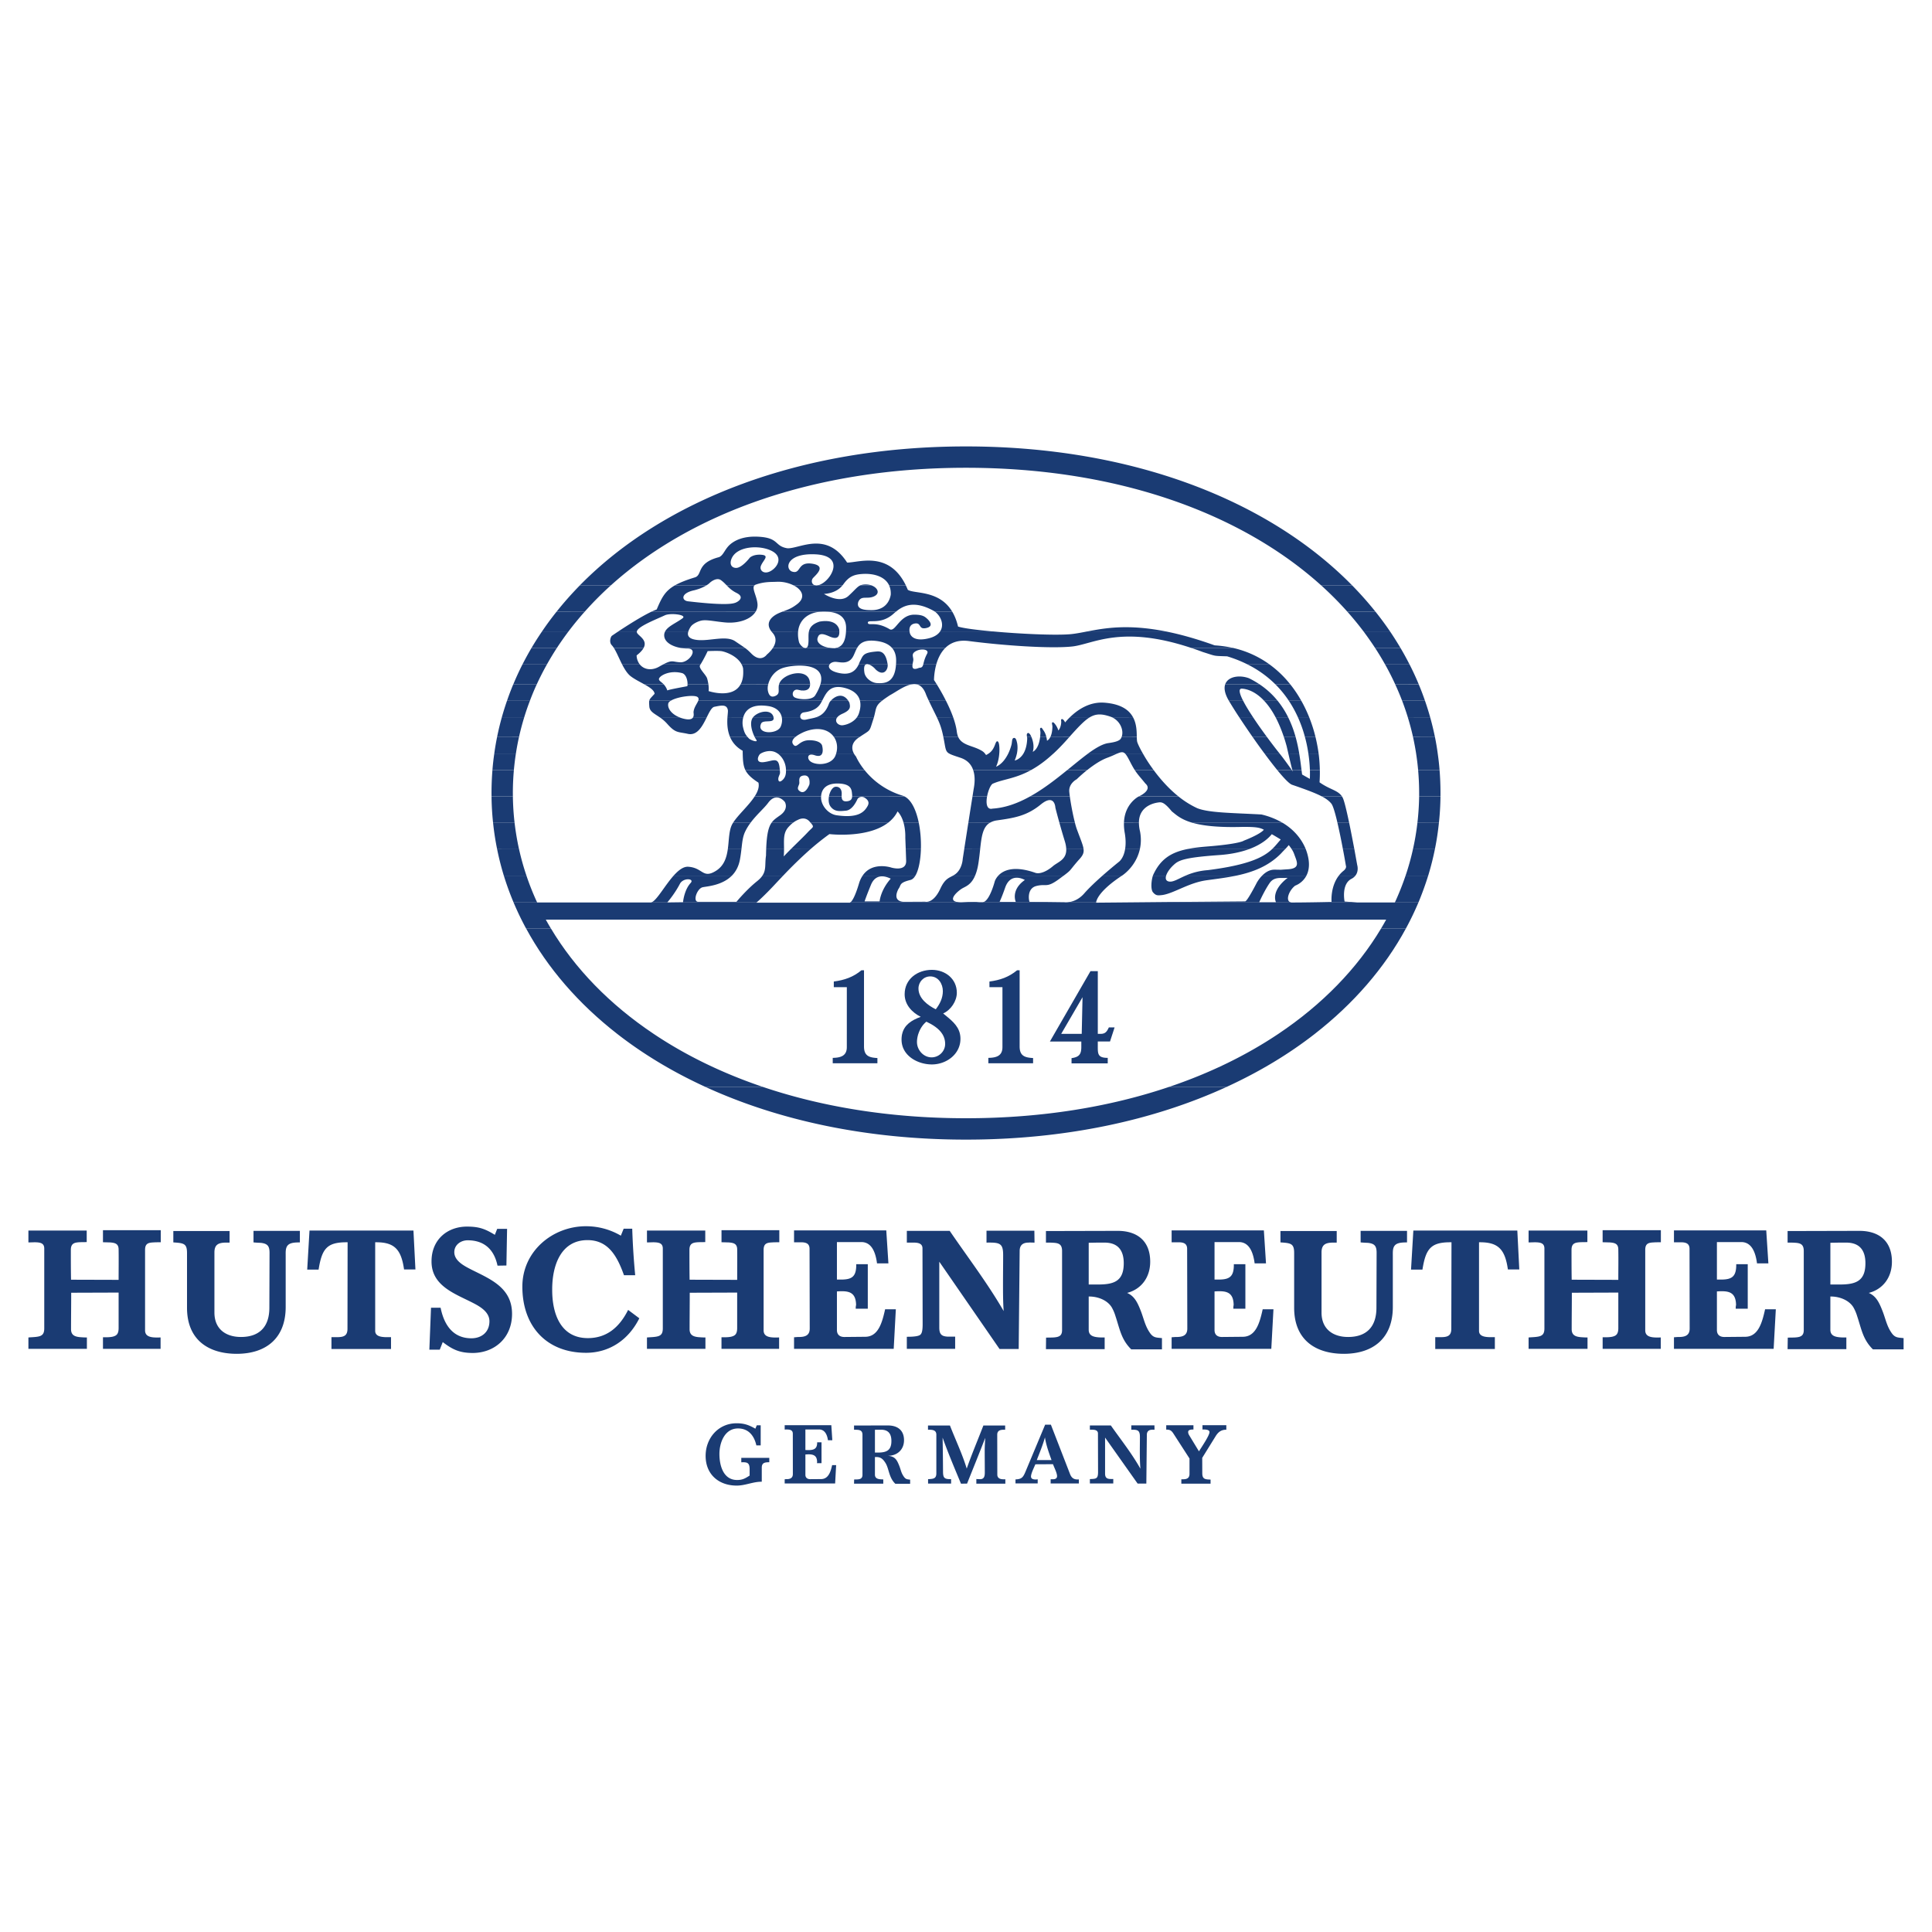 <svg xmlns="http://www.w3.org/2000/svg" width="2500" height="2500" viewBox="0 0 192.756 192.756">
  <g fill-rule="evenodd" clip-rule="evenodd">
    <path fill="#fff" d="M0 0h192.756v192.756H0V0z" />
    <path d="M75.503 142.205l-.139.336c-.653-.373-1.119-.541-1.878-.541-1.816 0-3.086 1.477-3.086 3.252 0 1.85 1.311 2.971 3.111 2.965.833 0 1.619-.385 2.449-.385h.042v-1.4c0-.514.324-.537.75-.547v-.434h-2.793v.443c.583-.027.832.031.832.691v.631c-.43.277-.704.443-1.24.443-1.394.006-1.774-1.459-1.774-2.594 0-1.125.516-2.549 1.859-2.549 1.049 0 1.614.732 1.826 1.691h.432v-2.004h-.391v.002zM78.288 147.586v.422h5.033l.101-1.832h-.4c-.133.592-.339 1.385-1.098 1.393l-1.092.008c-.277 0-.477-.145-.477-.434v-2.027c.12-.01.234-.018.351-.018.556.008.817.211.817.797a.32.32 0 0 0-.016.086h.456v-2.08h-.435c.009.59-.255.766-.823.775-.117 0-.231 0-.351-.01v-2.049h1.36c.601 0 .821.568.889 1.074h.437l-.099-1.5h-4.653v.432c.333 0 .811-.057.811.418l.004 4.025c0 .441-.332.52-.698.51l-.117.01zM85.208 142.223v.42c.409.016.841-.041.841.508v3.992c0 .523-.464.447-.832.467l-.009.416h2.917v-.426c-.35-.01-.833 0-.833-.475v-1.758h.117c.458 0 .676.189.923.574.376.58.333 1.469.995 2.094h1.477v-.41c-.319-.039-.444-.035-.639-.316-.263-.381-.273-.633-.448-1.074-.25-.627-.441-.934-1.142-.992.925.01 1.619-.602 1.619-1.551 0-1.008-.653-1.475-1.609-1.475l-3.377.006zm2.35 2.701h-.266v-2.275c.099 0 .198-.006.299-.006h.309c.743 0 1.035.424 1.035 1.125 0 .965-.511 1.156-1.369 1.156h-.008zM92.586 142.223v.42c.385 0 .833-.006.833.498v3.85c0 .494-.25.551-.685.578l-.14.008v.441h2.298v-.441c-.625 0-.806-.074-.806-.742a257.041 257.041 0 0 0-.042-3.402c.558 1.561 1.202 3.076 1.834 4.594l.607-.008c.605-1.518 1.224-3.031 1.81-4.561-.02.436-.051.869-.051 1.303 0 .707.01 1.424.01 2.141 0 .344-.045.676-.463.676a5.82 5.82 0 0 1-.381-.016v.465h2.893v-.439h-.176c-.316.004-.625-.092-.625-.461l-.008-3.984c0-.43.316-.498.676-.498h.115v-.42h-2.174c-.551 1.438-1.161 2.855-1.66 4.299-.447-1.473-1.116-2.861-1.674-4.299h-2.191v-.002zM101.316 147.6v.4h2.215v-.41c-.074.01-.15.02-.227.02-.205-.01-.441-.049-.441-.301.008-.326.307-.893.436-1.217l1.758-.01c.115.326.406.871.406 1.191 0 .252-.207.312-.414.312-.078.004-.15 0-.225 0v.422h2.814v-.407c-.463.043-.727-.123-.889-.557l-1.9-4.9h-.576l-1.982 4.74c-.229.535-.383.693-.975.717zm3.596-1.926h-1.473c.289-.74.598-1.49.816-2.264.12.781.393 1.524.657 2.264zM108.738 147.576v.432h2.334v-.447c-.439 0-.818.039-.818-.541v-3.594l3.248 4.592h.869l.051-4.867c0-.344.207-.508.541-.508.074-.006.148 0 .225 0l-.008-.438h-2.309v.438c.605-.006.859.029.859.709 0 .48-.008.963-.008 1.449 0 .574.008 1.15.057 1.721-.068-.096-.123-.203-.182-.305-.826-1.4-1.836-2.676-2.768-4h-2.092v.426c.281 0 .807-.053.807.379l.01 3.83c0 .699-.182.689-.816.717v.007zM116.355 142.197v.439c.4-.014.541.111.748.439l1.574 2.439v1.527c0 .451-.275.547-.672.547h-.143v.436h2.916v-.406c-.508-.02-.826-.02-.826-.629l-.006-1.539 1.357-2.191c.262-.41.559-.617 1.047-.617v-.451h-2.379v.432c.182-.006.701-.021.701.254 0 .355-.826 1.551-1.051 1.924l-.916-1.508c-.088-.143-.162-.252-.162-.428 0-.242.355-.242.527-.242v-.426h-2.715zM15.33 123.955c.18-.014.363-.014.71-.014v-1.203h-5.767v1.203c.31 0 .507.014.672.014.526.035.889.119.889.711.016 1.002 0 2.006 0 3.025l-4.747-.014c-.019-.988-.019-1.977-.019-2.979 0-.443.169-.611.412-.695.332-.098.808-.062 1.171-.082v-1.15H2.834v1.184c.316 0 .496-.014.658-.014.496.014.923.062.923.625v7.967c0 .492-.167.658-.397.756-.294.119-.855.119-1.184.15v1.135h5.835v-1.135c-.331 0-.511-.02-.693-.031-.511-.051-.889-.199-.889-.793 0-1.219.016-2.422.016-3.639l4.731-.016v3.541c0 .492-.148.689-.38.787-.313.15-.837.131-1.181.131v1.154h5.748v-1.135c-.707.016-1.548.047-1.548-.709v-8.031c0-.624.312-.723.857-.743zM29.063 124.039c.199-.064.477-.084.856-.084v-1.152h-4.626v1.152c.38.035.595.035.776.049.605.084.823.299.823.988l-.018 5.482c0 1.893-.986 2.916-2.831 2.916-1.532 0-2.65-.805-2.65-2.438v-5.992c0-.805.412-.986 1.201-.986h.313v-1.154h-5.614v1.135c1.055.066 1.366.119 1.366 1.059v5.461c0 3.209 2.141 4.607 5.004 4.596 2.884-.02 4.84-1.549 4.84-4.678v-5.104c-.001-.512-.047-1.07.56-1.25zM40.313 126.654h1.135l-.198-3.883H30.879l-.229 3.9h1.136c.329-2.088.837-2.73 2.783-2.73h.112l-.013 8.627c0 .705-.365.84-1.054.84h-.544v1.182h5.942v-1.182h-.542c-.412-.018-1.037-.066-1.037-.629v-8.838h.114c1.828 0 2.485.739 2.766 2.713zM47.186 134.986c2.188-.018 3.901-1.531 3.901-3.9 0-2.6-2.142-3.457-4.017-4.396-.675-.348-1.744-.857-1.744-1.762 0-.727.642-1.184 1.333-1.184 1.549 0 2.615.805 2.978 2.531l.888-.016.067-3.654h-.988l-.232.594c-.969-.594-1.578-.822-2.782-.822-1.958 0-3.536 1.301-3.536 3.455-.021 2.439 2.303 3.227 4.047 4.115.758.383 1.73.924 1.73 1.877 0 1.086-.792 1.697-1.796 1.697-1.745 0-2.701-1.201-3.077-3.047h-.956l-.165 4.182h1.038l.298-.756c.988.756 1.697 1.086 3.013 1.086zM58.468 134.969c2.274 0 4.214-1.232 5.317-3.443l-1.117-.836c-.904 1.812-2.206 2.814-4.02 2.814-2.696 0-3.572-2.402-3.555-4.871 0-2.418.89-4.906 3.522-4.906 2.042 0 2.946 1.547 3.64 3.504h1.119a72.763 72.763 0 0 1-.296-4.641h-.856l-.281.693a6.846 6.846 0 0 0-3.491-.941c-3.275 0-6.334 2.453-6.334 6.027 0 3.981 2.435 6.6 6.352 6.6zM77.044 123.955c.178-.014.359-.014.708-.014v-1.203h-5.767v1.203c.31 0 .508.014.675.014.526.035.889.119.889.711.014 1.002 0 2.006 0 3.025l-4.747-.014c-.017-.988-.017-1.977-.017-2.979 0-.443.165-.611.412-.695.329-.098.803-.062 1.167-.082v-1.15h-5.816v1.184c.313 0 .496-.014.661-.014.493.014.919.062.919.625v7.967c0 .492-.163.658-.393.756-.296.119-.857.119-1.188.15v1.135h5.834v-1.135c-.331 0-.512-.02-.691-.031-.511-.051-.889-.199-.889-.793 0-1.219.015-2.422.015-3.639l4.731-.016v3.541c0 .492-.148.689-.378.787-.313.15-.842.131-1.186.131v1.154h5.749v-1.135c-.709.016-1.546.047-1.546-.709v-8.031c.002-.624.314-.723.858-.743zM89.165 134.574l.213-3.949h-1.069c-.297 1.332-.677 2.732-1.974 2.746l-2.094.02c-.46 0-.741-.234-.741-.691v-3.854c1.054-.066 1.894-.033 1.912 1.365-.018.051-.037.15-.037.361h1.205v-4.441h-1.153c.017 1.217-.409 1.514-1.431 1.531H83.5v-3.74h2.438c1.004 0 1.413.975 1.562 2.125h1.137l-.213-3.289h-9.202v1.184h.675c.479 0 .872.098.872.656l.018 7.951c0 .709-.478.859-1.187.842l-.378.029v1.154h9.943zM102.621 123.975c.15-.02.297 0 .594 0l-.016-1.189h-4.775v1.189c1.314-.02 1.66.047 1.66 1.234 0 .953-.014 1.908-.014 2.865 0 .902 0 1.811.066 2.73-1.631-2.814-3.54-5.301-5.385-8.002h-4.276v1.172h.623c.397 0 .938.029.938.574l.016 7.57c0 .709-.099.959-.261 1.072-.266.18-1.007.18-1.317.18v1.203h4.822v-1.217h-.76c-.589-.033-.823-.232-.823-.908v-6.568l6.011 8.709h1.912l.096-9.775c0-.578.313-.839.889-.839zM126.838 134.574l.215-3.949h-1.074c-.293 1.332-.672 2.732-1.975 2.746l-2.092.02c-.461 0-.738-.234-.738-.691v-3.854c1.053-.066 1.893-.033 1.908 1.365-.016.051-.031.15-.031.361h1.201v-4.441H123.1c.018 1.217-.41 1.514-1.434 1.531h-.492v-3.74h2.436c1.004 0 1.416.975 1.566 2.125h1.133l-.213-3.289h-9.203v1.184h.678c.475 0 .869.098.869.656l.018 7.951c0 .709-.475.859-1.188.842l-.377.029v1.154h9.945zM139.525 124.039c.197-.064.475-.084.854-.084v-1.152h-4.629v1.152c.379.035.598.035.777.049.607.084.818.299.818.988l-.018 5.482c0 1.893-.98 2.916-2.826 2.916-1.531 0-2.652-.805-2.652-2.438v-5.992c0-.805.412-.986 1.199-.986h.316v-1.154h-5.613v1.135c1.051.066 1.367.119 1.367 1.059v5.461c0 3.209 2.137 4.607 5.002 4.596 2.881-.02 4.842-1.549 4.842-4.678v-5.104c.001-.512-.048-1.07.563-1.25zM150.443 126.654h1.137l-.197-3.883H141.01l-.232 3.9h1.139c.33-2.088.84-2.73 2.779-2.73h.119l-.018 8.627c0 .705-.365.84-1.055.84h-.547v1.182h5.947v-1.182h-.545c-.412-.018-1.035-.066-1.035-.629v-8.838h.113c1.831 0 2.487.739 2.768 2.713zM165 123.955c.182-.014.365-.014.705-.014v-1.203h-5.811v1.203c.314 0 .512.014.672.014.531.035.893.119.893.711.018 1.002 0 2.006 0 3.025l-4.652-.014c-.016-.988-.016-1.977-.016-2.979 0-.443.162-.611.41-.695.326-.098.807-.062 1.172-.082v-1.15h-5.865v1.184c.312 0 .492-.014.658-.014.494.014.92.062.92.625v7.967c0 .492-.16.658-.396.756-.293.119-.852.119-1.182.15v1.135h5.879v-1.135c-.33 0-.508-.02-.691-.031-.51-.051-.889-.199-.889-.793 0-1.219.016-2.422.016-3.639l4.637-.016v3.541c0 .492-.148.689-.373.787-.316.15-.844.131-1.191.131v1.154h5.799v-1.135c-.707.016-1.549.047-1.549-.709v-8.031c-.001-.624.311-.723.854-.743zM176.957 134.574l.217-3.949h-1.07c-.295 1.332-.678 2.732-1.975 2.746l-2.092.02c-.461 0-.74-.234-.74-.691v-3.854c1.053-.066 1.893-.033 1.91 1.365-.018.051-.035.15-.035.361h1.201v-4.441h-1.148c.014 1.217-.414 1.514-1.434 1.531h-.494v-3.74h2.436c1.002 0 1.416.975 1.564 2.125h1.135l-.213-3.289h-9.207v1.184h.678c.479 0 .875.098.875.656l.014 7.951c0 .709-.477.859-1.184.842l-.383.029v1.154h9.945zM186.861 134.625h3.061v-1.121c-.576-.064-.871-.018-1.236-.576-.443-.656-.57-1.367-.852-2.09-.348-.904-.66-1.531-1.385-1.844 1.367-.348 2.309-1.5 2.309-3.113 0-2.105-1.338-3.078-3.246-3.078l-7.162.018v1.154c.346 0 .543 0 .744.016.557.031.869.166.869.824v7.885c0 .445-.184.59-.428.672-.328.098-.803.068-1.168.084l-.018 1.15h5.863v-1.166c-.314 0-.494 0-.676-.02-.492-.049-.92-.18-.92-.756v-3.311h.062c.805 0 1.76.33 2.223 1.055.164.281.297.594.395.924.429 1.283.563 2.307 1.565 3.293zm-2.668-10.65c1.318 0 1.92.742 1.92 2.059 0 1.773-.949 2.121-2.545 2.121h-.951v-4.164c.146 0 .855-.016.986-.016h.59zM112.863 134.625h3.066v-1.121c-.58-.064-.875-.018-1.236-.576-.445-.656-.58-1.367-.857-2.09-.348-.904-.658-1.531-1.385-1.844 1.367-.348 2.305-1.5 2.305-3.113 0-2.105-1.332-3.078-3.244-3.078l-7.158.018v1.154c.346 0 .543 0 .742.016.559.031.867.166.867.824v7.885c0 .445-.176.59-.428.672-.328.098-.803.068-1.168.084l-.014 1.15h5.859v-1.166c-.311 0-.492 0-.672-.02-.492-.049-.92-.18-.92-.756v-3.311h.062c.807 0 1.76.33 2.221 1.055.164.281.299.594.395.924.429 1.283.565 2.307 1.565 3.293zm-2.666-10.65c1.314 0 1.92.742 1.92 2.059 0 1.773-.949 2.121-2.547 2.121h-.949v-4.164c.146 0 .852-.016.986-.016h.59zM116.668 108.43c-5.926 2.006-12.748 3.137-20.291 3.137-7.541 0-14.369-1.131-20.3-3.137h-5.72c7.286 3.348 16.126 5.27 26.02 5.27 9.898 0 18.734-1.922 26.023-5.268l-5.732-.002z" fill="#1a3b73" />
    <path d="M84.487 103.162v1.312c0 .893-.645 1.057-1.405 1.07v.537h4.457v-.521c-.828-.043-1.337-.215-1.337-1.154v-1.244h-1.715zm5.519 0a2.449 2.449 0 0 0-.058.562c0 1.594 1.594 2.475 3.024 2.475 1.445 0 2.852-1.018 2.852-2.555 0-.17-.017-.336-.049-.48l-1.761-.002c.176.279.284.609.284.992 0 .738-.617 1.338-1.352 1.338-.815 0-1.459-.736-1.459-1.527 0-.26.047-.537.131-.803h-1.612zm10.008 0v1.312c0 .893-.641 1.057-1.406 1.07v.537h4.463v-.521c-.832-.043-1.342-.215-1.342-1.154v-1.244h-1.715zm5.166 0l-.43.75h3.133v.469c.012.762-.174 1.082-.975 1.189v.523h3.611v-.549c-1.043 0-.992-.428-.992-1.299v-.334h1.219l.244-.75h-5.81v.001zm22.343 0c-3.162 2.117-6.795 3.896-10.855 5.27l5.732-.002c3.24-1.486 6.178-3.256 8.762-5.268h-3.639zm-57.165 5.268c-3.244-1.486-6.178-3.256-8.764-5.268h3.641c3.155 2.113 6.793 3.896 10.843 5.268h-5.72z" fill="#1a3b73" />
    <path d="M137.797 92.627c-2.396 4.005-5.869 7.591-10.273 10.535h3.639c3.879-3.023 6.969-6.582 9.109-10.535h-2.475zm-76.203 10.535c-3.883-3.023-6.969-6.584-9.109-10.535h2.476c2.395 4.009 5.873 7.595 10.276 10.537l-3.643-.002zm24.608 0v-6.359h-.254c-.817.68-1.702.988-2.76 1.123v.562h1.3v4.674h1.714zm5.417 0c.153-.479.434-.932.805-1.23.614.291 1.241.672 1.591 1.23h1.761c-.198-.912-.952-1.449-1.678-2.051.764-.334 1.365-1.23 1.365-2.062 0-1.391-1.15-2.287-2.49-2.287-1.431 0-2.717.91-2.717 2.434 0 1.033.725 1.809 1.606 2.254-.927.338-1.651.807-1.856 1.715l1.613-.003zm10.11 0v-6.359h-.254c-.818.68-1.703.988-2.758 1.123v.562h1.297v4.674h1.715zm9.261 0l.213-.658h-.57c-.189.404-.34.646-.824.646h-.281v-6.256h-.732l-3.615 6.268h5.809zm-3.066-.012h-2.049l2.129-3.658-.08 3.658zm-13.855-4.275c0 .697-.293 1.287-.707 1.822-.803-.4-1.726-1.086-1.726-2.074 0-.656.505-1.207 1.177-1.207.801 0 1.256.738 1.256 1.475v-.016z" fill="#1a3b73" />
    <path d="M65.072 89.994a.595.595 0 0 1-.103.048h-11.38c-.006-.016-.013-.03-.018-.046l-2.35-.002a28.91 28.91 0 0 0 1.263 2.634h2.476a23.993 23.993 0 0 1-.503-.874h83.84c-.162.293-.328.585-.502.874h2.475a28.81 28.81 0 0 0 1.266-2.634h-2.35c-.01.018-.014.032-.023.048h-3.729l-.615-.048h-2.211c-.664.016-2.549.05-3.703.05a.418.418 0 0 1-.217-.048l-1.393-.002a.067.067 0 0 0 .006.023h-1.666s0-.008.004-.021l-8.93-.002c-3.688.036-7.348.067-7.348.067s-.002-.022.004-.067h-2.662c-.314.054-.521.023-.521.023l-1.83-.023h-6.217a.305.305 0 0 1-.117.023c-.369 0-.467-.012-.551-.023h-.822c-.164.002-.355.013-.596.023a2.52 2.52 0 0 1-.547-.021l-10.62-.002c-.106.099-.163.067-.163.067h-9.26l.076-.067h-7.389a.094.094 0 0 1-.002.023l-1.572.02.037-.041-1.537-.002z" fill="#1a3b73" />
    <path d="M67.208 87.363c-.839.94-1.607 2.336-2.137 2.631h1.538c.146-.171.74-.887 1.223-1.812.339-.644 1.488-.542 1.073-.088-.605.66-.74 1.729-.758 1.9h7.389c.193-.167.757-.673 1.662-1.635.355-.38.661-.704.938-.996h-2.07c-.12.182-.292.364-.539.56-1.067.855-2.051 2.052-2.051 2.052h-3.804c-.599 0-.128-1.326.427-1.453.403-.093 1.93-.16 2.92-1.159h-5.811zm18.857 0a2.761 2.761 0 0 0-.36.773c-.382 1.28-.662 1.714-.821 1.86l10.62-.002c-1.048-.169.131-1.16.547-1.384.34-.187.857-.363 1.233-1.247h-2.201c-.423.233-.811.324-1.259 1.287-.711 1.549-1.517 1.314-1.517 1.314l-2.071.011s-1.29.082-.599-1.285c.299-.383.018-.608 1.198-.896.188-.045.354-.2.493-.432h-5.263v.001zm13.537 0c-.271.292-.354.569-.354.569s-.479 1.848-1.111 2.064l6.217-.002-1.633-.019c-.043 0-.342-1.326.684-1.582 1.023-.257.986.256 2.311-.728.16-.121.295-.22.41-.303h-6.524v.001zm10.396 0c-.646.569-1.34 1.222-1.807 1.755-.516.599-1.09.812-1.486.878l2.662-.002c.043-.238.332-1.137 2.508-2.588.025-.013.047-.032.07-.045l-1.947.002zm8.287 0c-.703.305-1.168.616-1.564.597-.383-.021-.477-.271-.373-.6l-1.322.003c-.135.386-.244 1.258-.023 1.625.32.396.506.362 1.006.304 1.17-.194 2.617-1.231 4.389-1.47.973-.133 1.969-.255 2.945-.459h-5.058zm12.055 0a2.14 2.14 0 0 1-1.121.999c-.6.461-.957 1.413-.529 1.634l-1.393-.002c-.074-.157-.43-1.18 1.176-2.413-.643.059-1.336-.155-1.807.527-.508.747-.953 1.73-1.025 1.888l-8.93-.002 7.514-.061c.213 0 1.152-1.84 1.152-1.84s.197-.38.545-.73h4.418zm9.894 0a27.31 27.31 0 0 1-1.047 2.633l2.35-.002c.357-.863.676-1.742.953-2.634l-2.256.003zm-89.012 2.631c-.36-.86-.681-1.742-.955-2.634l2.256.003c.301.891.649 1.771 1.048 2.633l-2.349-.002zm46.247 0c-.105-.011-.184-.025-.822 0h.822zm35.14 0c.154 0 .242-.002.242-.002s-.146-1.501.725-2.631l1.652.003a1.217 1.217 0 0 1-.385.313c-1.051.533-.693 2.269-.693 2.269l.67.049h-2.211v-.001zm-44.851-.061h-1.497s.131-.429.642-1.671c.477-1.141 1.454-.851 1.965-.597-1.025 1.154-1.11 2.268-1.11 2.268zm14.494-2.139c-1.447 1.011-.906 2.188-.906 2.188l-1.617-.007s.215-.43.555-1.412c.415-1.198 1.316-1.112 1.968-.769z" fill="#1a3b73" />
    <path d="M72.613 84.727c-.122.844-.376 1.654-1.184 2.157-1.327.823-1.282-.304-2.753-.408-.494-.037-.99.354-1.468.887h5.812c.374-.38.67-.896.802-1.594.07-.382.116-.727.15-1.042h-1.359zm5.61 0a9.8 9.8 0 0 1-.027.72c.187-.205.432-.455.697-.72h1.961a43.561 43.561 0 0 0-2.717 2.636h-2.07c.399-.602.229-1.156.359-2.009.002-.225.009-.432.017-.627h1.78zm12.144 0l.04 1.141c.042 1.159-1.497.685-1.497.685s-1.884-.624-2.845.808l5.263.003c.326-.548.515-1.534.551-2.636h-1.512v-.001zm16.014 0c.025 1.064-.846 1.272-1.338 1.697-.598.514-1.326.828-1.777.646-2.166-.752-3.199-.212-3.664.293h6.523c.348-.262.492-.38.625-.52.166-.183.307-.395.846-1.016.41-.434.559-.7.512-1.098l-1.727-.002zm5.869 0c-.158.954-.633 1.27-.633 1.27s-.762.61-1.619 1.366h1.947c.691-.475 1.5-1.386 1.777-2.636h-1.472zm14.658 0c-.844.79-2.301 1.567-6.416 2.088a6.625 6.625 0 0 0-2.207.548h5.057c1.639-.344 3.207-.928 4.475-2.22.148-.165.281-.298.396-.417h-1.305v.001zm3.371 0c.129.333.213.65.264.943.121.707.018 1.266-.203 1.69l-4.418.003c.299-.307.715-.595 1.215-.595 1.062 0 .082.042 1.365-.041 1.279-.085.889-.756.631-1.48a2.311 2.311 0 0 0-.256-.52h1.402zm10.692 0a25.19 25.19 0 0 1-.736 2.636h2.256c.266-.867.486-1.745.668-2.636h-2.188zm-90.704 2.636a27.935 27.935 0 0 1-.668-2.636h2.187c.199.892.444 1.769.738 2.636h-2.257zm44.816 0c.065-.037.133-.077.198-.125.727-.511.77-1.542.77-1.542l.149-.965 1.59-.004c-.041.391-.088.814-.154 1.27-.082.584-.207 1.028-.352 1.366h-2.201zm19.942 0c.008-.03.021-.052.029-.075.709-1.549 1.752-2.226 3.334-2.561h6.203c-.752.271-1.723.5-2.975.584-3.674.26-4.064.563-4.543 1.006-.361.336-.631.727-.727 1.042l-1.321.004zm18.551 0c.137-.186.305-.357.502-.511 0 0 .295-.237.201-.486-.049-.295-.154-.91-.295-1.639h1.141l.285 1.582s.184.59-.182 1.054h-1.652z" fill="#1a3b73" />
    <path d="M73.135 82.092a2.376 2.376 0 0 0-.067.113c-.357.634-.326 1.597-.455 2.521h1.36c.081-.698.126-1.248.376-1.763.15-.315.333-.603.531-.871h-1.745zm5.977 0a3.775 3.775 0 0 0-.464.441c-.516.587-.425 1.251-.425 2.193h-1.781c.054-1.497.23-2.197.533-2.634h2.137zm11.039 0c.208.75.171 1.466.171 1.466l.045 1.168h1.512c.027-.858-.04-1.789-.212-2.632l-1.516-.002zm15.548 0c.148.532.33 1.162.535 1.828.098.311.141.579.146.806h1.727c-.039-.388-.264-.898-.6-1.808a6.083 6.083 0 0 1-.258-.824l-1.55-.002zm6.44 0c-.012.315.014.665.084 1.047.109.662.096 1.182.027 1.587h1.473c.119-.53.141-1.121.021-1.763a3.755 3.755 0 0 1-.113-.869l-1.492-.002zm15.826 0c1.25.745 1.953 1.736 2.314 2.634h-1.402a4.298 4.298 0 0 0-.299-.41 6.069 6.069 0 0 1-.365.41h-1.305c.342-.324.588-.653.869-.966.004-.009-.887-.542-.893-.53-.162.197-.773.947-2.293 1.497h-6.203c.58-.126 1.242-.205 1.982-.266 3.393-.268 3.729-.59 3.729-.59s1.598-.604 1.996-1.087c-.424-.241-.908-.288-2.121-.284-2.453.07-3.979-.118-4.98-.405l8.971-.003zm13.451 0a25.57 25.57 0 0 1-.445 2.636l2.188-.002a27.03 27.03 0 0 0 .402-2.637l-2.145.003zm-91.817 2.635a27.034 27.034 0 0 1-.404-2.637l2.146.003c.104.89.252 1.767.444 2.639l-2.186-.005zm29.294 0c.606-.604 1.323-1.288 1.711-1.707.516-.554.676-.462.281-.925l7.708-.002c-2.069 1.578-5.84 1.125-5.84 1.125s-.842.587-1.899 1.511l-1.961-.002zm17.306 0l.412-2.637 2.137.003c-.699.435-.818 1.355-.959 2.636l-1.59-.002zm37.785 0a64.902 64.902 0 0 0-.545-2.632l1.168-.002c.186.89.369 1.853.518 2.634h-1.141z" fill="#1a3b73" />
    <path d="M75.294 79.458c-.587.91-1.663 1.849-2.159 2.634h1.745c.61-.823 1.351-1.439 1.76-1.994.855-1.155 1.665-.085 1.665-.085s.428.685-.468 1.326c-.353.255-.644.433-.862.754h2.136c.288-.22.479-.284.479-.284s.682-.427 1.195.17c.036.042.067.081.099.117l7.708-.002c.394-.3.727-.675.958-1.139.302.315.487.732.599 1.139h1.517c-.248-1.225-.711-2.264-1.422-2.632l-5.226-.002c-.015.282-.145.46-.568.489-.375.022-.476-.183-.479-.489h-1.267c-.065.37-.029.761.163 1.014.397.524.891.468 1.534.407.655-.063 1.061-.97 1.14-1.139.08-.17.409-.355.733-.149.327.208.489.464.286.825-.35.634-.988 1.238-3.142.914-.853-.158-1.53-1.027-1.499-1.822v-.049h-6.625v-.003zm23.188 0c-.127.685-.043 1.362.543 1.218 1.305-.081 2.562-.556 3.75-1.218h3.961c.094.683.291 1.781.514 2.636l-1.551-.002c-.254-.9-.404-1.508-.404-1.508s-.051-1.47-1.463-.315c-1.41 1.152-2.666 1.339-4.359 1.58a1.894 1.894 0 0 0-.725.246l-2.137-.002c.152-.985.308-1.968.416-2.634h1.455v-.001zm15.135 0c-.107.057-1.422.771-1.479 2.631l1.492.003c-.006-1.816 1.797-2.01 1.951-2.032.33-.05.598 0 1.332.894.42.326.879.801 2.08 1.141l8.971-.002a7.682 7.682 0 0 0-2.109-.832c-2.84-.158-5.262-.158-6.418-.633a9.116 9.116 0 0 1-1.863-1.168h-3.957v-.002zm27.971 0a26.695 26.695 0 0 1-.172 2.634h2.145c.094-.868.146-1.747.156-2.634h-2.129zm-92.393 2.634a27.01 27.01 0 0 1-.154-2.634h2.13c.011.887.069 1.766.17 2.634h-2.146zm84.244 0c-.217-.931-.438-1.704-.611-1.915-.215-.264-.51-.489-.945-.719h2.006c.027.041.049.079.072.125.152.29.398 1.332.646 2.512l-1.168-.003z" fill="#1a3b73" />
    <path d="M74.364 76.826c.211.427.595.803 1.305 1.258.106.434-.069.9-.375 1.375h6.625c.047-.771.552-1.341 1.795-1.285 1.265.059 1.255.662 1.296 1.065.01.079.012.153.01.222l5.226-.002a1.63 1.63 0 0 0-.223-.086 7.698 7.698 0 0 1-3.77-2.545l-7.835-.001c.009.352-.034.695-.322.975-.432.412-.493-.027-.417-.26.127-.387.17-.281.127-.713l-3.442-.003zm28.511 0c-1.582.873-2.768.905-3.789 1.348-.223.062-.492.677-.604 1.285h-1.455c.062-.396.105-.679.125-.786.074-.411.176-1.169-.061-1.847h5.784zm10.34 0c.311.485.584.753 1.059 1.344.773.67-.648 1.287-.648 1.287l-.008.002h3.957c-.99-.792-1.824-1.744-2.477-2.631l-1.883-.002zm15.723 0c.066.238.062.178.062.178l-.117-.176-1.453-.001c.643.785 1.172 1.342 1.459 1.462 1.42.487 2.355.836 2.994 1.17h2.006c-.426-.639-1.199-.666-2.238-1.409.027-.393.041-.806.031-1.222l-.992-.001c.016.556-.008.882-.008.882s-.35-.196-.77-.435c-.02-.139-.037-.29-.059-.446l-.915-.002zm12.548 0c.066.756.102 1.524.102 2.293v.34h2.129v-.34c0-.769-.029-1.535-.092-2.292l-2.139-.001zm-92.445 2.632l-.002-.34c0-.769.032-1.535.092-2.292l2.139-.001a26.415 26.415 0 0 0-.102 2.293l.002.34h-2.129zm34.931 0l.003-.191c.035-.411-.139-.801-.605-.771-.308.02-.578.47-.665.962h1.267zm18.803 0c1.336-.74 2.582-1.717 3.711-2.633h1.986c-.613.491-1.049.921-1.049.921s-.807.409-.742 1.237c.01.112.029.277.055.475h-3.961zm-22.951-.5c.567.355.934-.708.934-.708s.152-.949-.557-.879c-.551.056-.45.459-.45.736 0 .273-.37.576.073.851z" fill="#1a3b73" />
    <path d="M74.101 75.177c.016.701.047 1.205.263 1.648h3.44c-.004-.059-.015-.131-.023-.218-.123-1.136-.641-.689-1.563-.57-.925.117-.557-.665-.383-.809.013-.015.043-.031.074-.052h-1.808v.001zm3.484 0c.475.331.788.928.825 1.518.004.042.004.085.006.131h7.835c-.601-.75-.846-1.346-.846-1.346s-.109-.115-.21-.3l-1.771-.002a3.367 3.367 0 0 1-.087.25c-.47 1.026-2.229.957-2.612.403-.178-.252-.137-.718.567-.479.44.15.646.029.734-.174h-4.441v-.001zm20.683 0c.037.047.072.097.111.153.102-.05.184-.102.264-.153h1.055c-.072.919-.354 1.338-.307 1.315.562-.252.949-.795 1.205-1.315h.861c-.088.412-.225.701-.225.701s.506-.082.879-.701h2.99c-.822.763-1.555 1.279-2.227 1.648h-5.783c-.172-.512-.54-.978-1.258-1.219-.584-.195-.93-.303-1.141-.43h3.576v.001zm13.972 0c.146.145.295.406.512.831.178.346.324.608.463.819l1.883-.001c-.445-.6-.809-1.173-1.072-1.648h-1.786v-.001zm16.297 0c.225.975.342 1.437.4 1.65l.916-.001c-.059-.476-.127-1.039-.23-1.644l-1.086-.005zm12.748 0c.084.548.152 1.096.201 1.648h2.139a23.926 23.926 0 0 0-.184-1.648h-2.156zm-92.154 1.649a23.93 23.93 0 0 1 .185-1.648h2.156c-.086.548-.15 1.096-.202 1.648h-2.139zm57.357 0c.746-.604 1.439-1.18 2.072-1.646l2.924-.002c-.248.104-.572.264-1.023.43-.682.253-1.412.763-1.988 1.219h-1.985v-.001zm20.942 0a43.702 43.702 0 0 1-1.271-1.648h1.506c.02.025.035.047.057.072.383.479.924 1.238 1.162 1.578l-1.454-.002zm3.259 0a14.171 14.171 0 0 0-.154-1.648h1.023c.074.563.113 1.113.123 1.65l-.992-.002z" fill="#1a3b73" />
    <path d="M72.841 73.534c.217.514.603 1.004 1.255 1.369.004.096.004.189.004.274h1.807c.251-.152.876-.377 1.425-.139.088.039.173.085.252.142l4.441-.002c.133-.305-.004-.788-.004-.788s-.077-.498-1.192-.537c-1.117-.038-1.296.869-1.654.461-.245-.278-.093-.551.173-.781l-4.052.002c.049.097.104.187.16.271.214.329-.574.033-.734-.126a7.338 7.338 0 0 0-.131-.142l-1.75-.004zm12.915 0l-.095.065c-.823.568-.664 1.216-.466 1.581l-1.771-.002c.179-.597.089-1.188-.218-1.645l2.55.001zm9.848 0c.37.801 1.31.838 2.14 1.258.297.153.402.23.523.389l-3.575-.004c-.394-.231-.347-.539-.567-1.621-.002-.009-.004-.015-.004-.024l1.483.002zm7.302 0c.377.921.125 1.484.127 1.48.01-.015.586-.204.74-1.478l.623-.002c.053.211.062.367.062.367s.184-.063.336-.369l1.893.002c-.078.088-.162.183-.25.28-.471.526-.912.981-1.336 1.368l-2.99-.004c.189-.324.348-.799.373-1.483a.697.697 0 0 0-.018-.162l.44.001zm10.512 0c.006.207.012.38.045.493.055.183.244.601.562 1.15h-1.785c-.201-.189-.395-.15-.756 0h-2.924c.77-.56 1.451-.961 2.029-1.04.594-.083 1.098-.198 1.246-.466a.765.765 0 0 0 .066-.135l1.517-.002zm14.676 0c.098.291.189.597.277.921.062.267.119.51.166.724l1.086-.002a15.383 15.383 0 0 0-.359-1.645l-1.17.002zm12.885 0c.117.545.221 1.092.307 1.643h2.156a24.43 24.43 0 0 0-.277-1.645l-2.186.002zm-91.664 1.643c.074-.551.169-1.098.279-1.641l2.187-.002a24.204 24.204 0 0 0-.309 1.646l-2.157-.003zm49.328 0c.281-.193.449-.428.605-.812.09-.232.146-.421.26-.406.203.032.209.683.205.939a3.02 3.02 0 0 1-.016.279h-1.054zm1.953 0a4.81 4.81 0 0 0 .324-.891c.066-.268.023-.619.223-.66.217-.042.275.254.336.513.07.37.039.739-.021 1.042l-.862-.004zm25.562 0a59.565 59.565 0 0 1-1.182-1.645l1.43.002c.453.613.891 1.187 1.258 1.643h-1.506zm4.377 0a13.427 13.427 0 0 0-.34-1.645l1.053.002c.135.552.236 1.104.311 1.643h-1.024z" fill="#1a3b73" />
    <path d="M65.817 71.558c.239.172.5.374.752.66.844.948 1.054.776 2.056.999.956.217 1.472-.807 1.891-1.655l-1.362-.003c-.094.174-.33.289-.893.159a3.002 3.002 0 0 1-.493-.155l-1.951-.005zm6.762 0c-.038.533-.038 1.278.263 1.976h1.752c-.245-.272-.354-.49-.475-1.042a2.076 2.076 0 0 1 .04-.931l-1.58-.003zm4.596 0c.151.682-1.026.189-1.235.63-.516 1.092 1.607 1.102 1.949.304a1.59 1.59 0 0 0 .111-.934h1.848c.041.178.232.319.628.225.315-.077.647-.117.965-.225h2.099c-.342.432.104.859.551.799.445-.058 1.055-.307 1.407-.794l1.693-.004a3.357 3.357 0 0 1-.077.245c-.414 1.29-.221.959-1.357 1.729l-2.55.002c-.496-.73-1.56-1.089-2.99-.508-.229.105-.605.285-.866.506l-4.052.002c-.314-.615-.537-1.506-.168-1.965 0-.004.004-.006.006-.008l2.038-.004zm17.921 0c.175.495.311.992.367 1.457.029.201.076.373.142.519h-1.483c-.18-.882-.362-1.366-.653-1.972l1.627-.004zm13.642 0c-.555.331-1.152.969-2.051 1.974l-1.893.002c.105-.214.197-.544.205-1.046.004-.167-.135-.443.059-.423.078.009.143.114.191.161.26.324.344.655.344.655s.254-.251.285-.812c.01-.104-.031-.241 0-.286.08-.099.201.009.264.083.055.084.08.113.123.21.141-.165.299-.341.482-.518h1.991zm4.301 0c.373.677.369 1.448.379 1.974l-1.516.002c.246-.642-.115-1.584-.963-1.972l2.1-.004zm14.225 0c.289.552.57 1.205.83 1.979l1.17-.002a11.129 11.129 0 0 0-.748-1.976h-1.252v-.001zm13.193 0c.197.651.375 1.311.521 1.974l2.186.002a27.655 27.655 0 0 0-.477-1.973l-2.23-.003zm-90.863 1.976c.133-.666.293-1.325.475-1.976h2.234a26.19 26.19 0 0 0-.522 1.974l-2.187.002zm52.873 0c-.023-.152-.061-.318.066-.391.127-.075.281.168.342.321.018.026.025.05.031.07h-.439zm1.306 0c.014-.119.021-.247.031-.387.012-.29-.111-.447.027-.529.107-.065.189.139.266.239.158.211.252.471.299.675l-.623.002zm21.204 0a87.625 87.625 0 0 1-1.34-1.976h1.381c.426.651.914 1.333 1.389 1.976h-1.43zm5.218 0c-.168-.635-.4-1.304-.703-1.976h1.125c.258.651.471 1.312.631 1.979l-1.053-.003z" fill="#1a3b73" />
    <path d="M64.778 69.914c-.027.12-.016.283.004.568.039.513.481.696 1.035 1.081l1.95-.004c-.792-.324-1.198-.912-1.091-1.378.026-.099.111-.188.245-.267h-2.143zm4.886 0c-.11.287-.443.672-.47 1.149.006.099.052.325-.041.496h1.362c.264-.53.491-.992.763-1.044.624-.12 1.236-.293 1.342.338.019.107-.015.363-.041.706h1.581c.183-.668.784-1.391 2.551-1.103.792.141 1.188.592 1.29 1.103h1.848a.407.407 0 0 1 .279-.469c.212-.058 1.231-.079 1.733-.884a7.81 7.81 0 0 0 .163-.292h-12.36zm14.969 0c.036.055.073.116.109.182.097.428.168.731-.687 1.111-.252.111-.417.231-.516.356l-2.099-.004c.491-.165.947-.491 1.264-1.353a.91.91 0 0 1 .184-.292h1.745zm3.367 0c-.685.543-.569.792-.81 1.645h-1.693c.104-.144.185-.313.232-.505.081-.262.177-.702.069-1.14H88zm6.378 0c.262.515.515 1.077.718 1.645h-1.627c-.201-.425-.457-.914-.799-1.645h1.708zm31.743 0c.373.399.77.936 1.143 1.647l1.252-.003a8.665 8.665 0 0 0-1.051-1.645h-1.344v.001zm13.77 0c.207.543.395 1.091.566 1.645h2.23a26.753 26.753 0 0 0-.516-1.645h-2.28zm-89.822 1.644a28.25 28.25 0 0 1 .516-1.645h2.285a24.383 24.383 0 0 0-.567 1.645h-2.234zm25.068 0c.49-.595 1.774-.851 2.021-.065a.649.649 0 0 1 .018.07l-2.039-.005zm31.611 0c.801-.784 1.984-1.558 3.43-1.452 1.672.124 2.475.738 2.861 1.452h-2.1c-.061-.023-.123-.049-.193-.073-.844-.282-1.402-.283-2.008.073h-1.99zm16.889 0a39.05 39.05 0 0 1-1.033-1.645h1.424c.238.47.59 1.039.99 1.645h-1.381zm5.855 0a11.7 11.7 0 0 0-.906-1.645h1.242c.303.53.561 1.082.789 1.645h-1.125z" fill="#1a3b73" />
    <path d="M64.267 68.268c.552.303 1.016.604 1.042.952-.351.387-.49.497-.531.694h2.143c.639-.402 2.314-.622 2.666-.377.131.102.133.228.077.377h12.359c.411-.777.773-1.699 2.343-1.257.937.268 1.312.761 1.434 1.257H88c.191-.153.446-.329.781-.548.633-.34 1.485-.997 2.242-1.098h-9.168c-.093.318-.262.686-.526 1.113-.342.548-1.781.401-2.09.171-.308-.233-.114-.846.385-.731.502.112.396.063.396.063s.806.13.804-.612l-3.097-.004c-.011.042-.018.085-.028.129-.058.496.136.829-.346 1.038-.475.208-.668-.121-.747-.555a1.55 1.55 0 0 1 .041-.61l-2.754-.002c-.801 1.499-3.196.681-3.196.681s.044-.228-.021-.681h-2.078a1.644 1.644 0 0 1-.02.191c.04 0-1.996.357-1.996.434a1.65 1.65 0 0 0-.373-.625h-1.942zm29.19 0c.229.375.582.963.921 1.647l-1.708-.001c-.081-.167-.165-.35-.252-.548-.242-.712-.592-1.025-1-1.094l2.039-.004zm32.197 0a8.107 8.107 0 0 1 1.811 1.646h-1.344c-.965-1.027-1.848-1.187-2.203-1.208-.381-.026-.271.466.109 1.208h-1.424l-.01-.018c-.412-.707-.488-1.246-.352-1.628h3.413zm13.543 0c.248.54.482 1.091.693 1.646h2.281a25.27 25.27 0 0 0-.627-1.644l-2.347-.002zm-88.612 1.646c.191-.557.401-1.106.626-1.646h2.345c-.25.543-.479 1.091-.687 1.647l-2.284-.001zm32.304 0c.365-.417 1.164-.876 1.744.001l-1.744-.001zm45.697 0a10.64 10.64 0 0 0-1.35-1.646h1.486c.418.518.783 1.071 1.107 1.646h-1.243z" fill="#1a3b73" />
    <path d="M62.072 66.293c.25.486.532.937.872 1.19.375.284.876.533 1.323.784h1.942c-.243-.255-.482-.345-.464-.53.029-.288 1.024-.916 2.31-.58.38.116.549.666.542 1.11h2.078a4.604 4.604 0 0 0-.117-.554c-.099-.392-.903-1.046-.711-1.351l.047-.069h-3.732a8.27 8.27 0 0 0-.387.213c-.763.442-1.526.297-1.94-.213h-1.763zm20.692 0c-.167.243-.03.606.784.816 1.209.311 1.787-.107 2.123-.818l.707.002c-.142.08-.215.325-.129.851.125.567.745.972 1.225 1.006.84.059 1.798-.039 1.922-1.858l1.649.002c-.042.319.009.606.656.335.278-.01.346-.114.412-.335h1.299c-.23.826-.226 1.553-.226 1.553s.105.155.271.425l-2.039-.004a1.24 1.24 0 0 0-.394 0h-9.168c.666-2.33-2.911-1.957-3.86-1.585-.773.303-1.205 1-1.349 1.587l-2.754-.002c.204-.372.303-.887.243-1.594a1.416 1.416 0 0 0-.14-.382l8.768.001zm5.796 0c.067.501-.396 1.264-1.209.488-.106-.14-.398-.398-.664-.49l1.873.002zm49.633 0a27.31 27.31 0 0 1 1.004 1.974h2.348a27.105 27.105 0 0 0-.914-1.976l-2.438.002zm-86.978 1.975c.277-.669.581-1.327.909-1.974h2.44c-.363.647-.7 1.305-1.009 1.979l-2.34-.005zm29.61 0a1.642 1.642 0 0 0-.045-.331c-.288-1.333-2.741-.745-3.052.331h3.097zm41.417 0c.281-.792 1.443-.946 2.371-.599.373.183.721.385 1.041.599h-3.412zm4.994 0a10.686 10.686 0 0 0-2.764-1.974h2.193a10.418 10.418 0 0 1 2.057 1.974h-1.486z" fill="#1a3b73" />
    <path d="M61.246 64.645c.267.421.526 1.063.826 1.649h1.763a1.523 1.523 0 0 1-.32-.904c.365-.283.583-.528.698-.747l-2.967.002zm13.081 0c.227.167.391.312.604.53.977 1.02 1.581.129 1.581.129s.341-.267.596-.657l3.158-.002a.22.22 0 0 0 .169 0h2.384c.148.019.31.027.483.027.034-.009.074-.015.124-.027h2.088c-.187.32-.284.685-.468.964-.462.693-1.233.447-1.652.425-.277-.015-.518.094-.631.257l-8.768.002c-.463-.892-1.706-1.295-2.045-1.331-.383-.045-1.347 0-1.347 0s-.324.704-.711 1.331H66.16c.953-.505.912-.251 1.715-.216.898.039 1.838-1.371.727-1.371-.231 0-.465-.021-.692-.062h6.417v.001zm19.99 0c-.47.459-.743 1.077-.906 1.647l-1.299.002c.062-.23.123-.586.396-1.091.208-.427-.624-.534-1.154-.226-.461.267-.23.535-.23.844 0 .107-.055.295-.079.473h-1.649v-.029c.024-.403.063-1.089-.397-1.62h5.318zm42.878 0c.352.543.686 1.093.998 1.649h2.438a28.691 28.691 0 0 0-.904-1.649h-2.532zm-85.07 1.648c.284-.556.586-1.108.904-1.649h2.53c-.348.541-.681 1.09-.994 1.647l-2.44.002zm33.545 0c.034-.083.07-.169.103-.255.359-.675.29-.932 1.775-1.046.271 0 .808 0 1.002 1.233a.3.3 0 0 1 .009.066l-1.874.002c-.114-.041-.226-.051-.309 0h-.706zm38.803 0a12.605 12.605 0 0 0-2.043-.811c-.746-.026-1.006-.026-1.256-.076-.246-.048-.482-.14-1.156-.35a39.44 39.44 0 0 0-1.164-.414l4.168.002a9.957 9.957 0 0 1 3.645 1.649h-2.194z" fill="#1a3b73" />
    <path d="M61.689 63c-.368.243-.61.412-.643.435-.107.078-.316.63 0 .947.068.072.131.16.199.261l2.967.002c.438-.821-.565-1.217-.668-1.541a.204.204 0 0 1-.006-.104h-1.849zm6.987 0c-.129.399.011.76.911.852 1.241.127 2.861-.487 3.763.127.458.313.751.502.977.668l-6.415-.002c-.864-.148-1.611-.574-1.644-1.215a.783.783 0 0 1 .095-.432l2.313.002zm10.951 0c-.029.326-.003.682.091 1.058.053.198.313.518.548.589l-3.158-.002c.275-.42.441-.99-.041-1.521a1.387 1.387 0 0 1-.101-.122L79.627 63zm4.113 0c.019.534-.196.858-1.02.482-.332-.137-.948-.439-1.113.076-.232.466.255.961 1.213 1.084l-2.384.002c.099-.037.176-.153.205-.385.06-.425-.018-.866.067-1.263L83.74 63zm7.006 0c.011.068.02.113.02.113s.124 1.015 1.913.567c.559-.14.916-.385 1.115-.681h5.293c2.686.245 6.121.405 7.676.277.529-.046 1.092-.158 1.725-.28l7.834.004c1.406.279 3.012.721 4.865 1.387.643.041 1.252.128 1.834.26l-4.168-.002c-7.035-2.341-9.805-.364-11.885-.144-2.168.232-6.875-.097-10.299-.542-1.091-.143-1.839.178-2.352.683l-5.32.002c-.281-.323-.751-.589-1.525-.69-1.22-.162-1.682.213-1.957.69h-2.088c.316-.074.907-.265.98-1.645h6.339V63zm45.297 0c.4.541.787 1.089 1.152 1.647l2.531-.002a31.362 31.362 0 0 0-1.041-1.647l-2.642.002zm-83.014 1.645c.329-.556.679-1.104 1.048-1.645h2.64a32.425 32.425 0 0 0-1.158 1.647l-2.53-.002z" fill="#1a3b73" />
    <path d="M65.004 61.025c-1.049.5-2.491 1.428-3.315 1.972l1.85.003c.098-.497 1.838-1.167 2.803-1.614.556-.255 2.242-.056 1.756.301-.653.482-1.464.788-1.735 1.31l2.313.003a1.88 1.88 0 0 1 .225-.454c.203-.326.846-.624 1.246-.655.514-.045 1.235.119 2.178.208 1.363.129 2.605-.31 3.065-1.074H65.004zm16.937 0c-1.343.073-2.199.84-2.313 1.974h-2.661c-.61-.78-.14-1.477.871-1.884.081-.034.16-.062.231-.092l3.872.002zm7.449 0c-.073.061-.143.12-.208.178-1.325 1.211-2.612.518-2.597.934.061.355.77-.202 2.192.649.57.285.958-1.417 2.397-1.461.403 0 .849.028 1.159.265.459.352.869.912.056 1.074-.812.165-.405-.607-1.176-.445-.496.116-.499.569-.468.78h-6.338c.008-.135.012-.281.008-.44-.034-.782-.466-1.463-1.95-1.536l6.925.002zm45.032 0c.57.642 1.111 1.302 1.621 1.974h2.643a31.315 31.315 0 0 0-1.457-1.974h-2.807zM54.077 63c.454-.672.941-1.332 1.454-1.976l2.807.002A31.927 31.927 0 0 0 56.717 63h-2.64zm26.631 0c.088-.396.338-.742 1.051-.979 1.081-.193 1.772.115 1.965.769.007.073.016.144.016.211h-3.032V63zm13.085 0c.427-.634.114-1.489-.511-1.976l1.722.002c.239.399.439.885.579 1.483.463.162 1.837.342 3.503.493L93.793 63zm22.529 0c-3.768-.752-6.084-.34-7.836-.002l7.836.002z" fill="#1a3b73" />
    <path d="M67.357 58.39c-1.011.57-1.339 1.241-1.838 2.415a5.574 5.574 0 0 0-.514.223l10.387-.002a1.25 1.25 0 0 0 .18-.808c-.081-.792-.603-1.56-.283-1.828H72.49c.253.262.507.524.998.768.896.44.11.944-.253 1.018-.908.254-3.931-.11-4.587-.183-.653-.071-.772-.819.646-1.109.582-.152.966-.343 1.207-.494h-3.144zm14.267 0a.637.637 0 0 1-.322.002l-2.145-.002c.86.435 1.263 1.195.392 1.871-.583.45-.919.552-1.479.763l3.872.002c.041-.004.082-.004.127-.006.142-.002.273 0 .398.004l6.924.002c.733-.604 1.841-1.186 3.86-.024.01.007.019.016.031.022l1.722.002c-1.296-2.18-3.779-1.757-4.43-2.18a8.865 8.865 0 0 0-.207-.456H88.7c.127.266.189.578.171.943-.081.489-.428 1.463-1.763 1.538-.878.021-1.699-.075-1.478-.815.275-.648.794-.295 1.424-.499.823-.266.565-.93-.146-1.164l-1.042-.002c-.337.13-.533.441-1.218 1.067-.894.812-2.44-.206-2.44-.206s1.19-.002 1.858-.862h-2.442zm50.175 0a34.467 34.467 0 0 1 2.623 2.634l2.807.002a35.11 35.11 0 0 0-2.336-2.633l-3.094-.003zm-76.268 2.635a34.23 34.23 0 0 1 2.332-2.633l3.096-.002a32.916 32.916 0 0 0-2.621 2.638l-2.807-.003z" fill="#1a3b73" />
    <path d="M57.862 58.39c8.305-8.454 21.925-13.85 38.515-13.85 16.593 0 30.212 5.396 38.515 13.853l-3.094-.002c-7.908-7.124-20.209-11.721-35.421-11.721-15.215 0-27.512 4.597-35.419 11.721h-3.096v-.001zm12.638 0c.234-.146.328-.254.328-.254s.613-.565 1.077-.27c.241.169.412.346.584.524h2.799a.37.37 0 0 1 .109-.06c.865-.307 1.527-.258 2.075-.284a3.449 3.449 0 0 1 1.685.346l2.145-.002c-.337-.09-.397-.498-.172-.737.355-.371 1.302-1.192-.083-1.411-1.567-.245-1.08 1.119-2.055.773-.703-.317-.47-1.84 2.35-1.711 2.827.129 1.755 2.223.769 2.863-.181.12-.346.191-.485.223h2.444c.021-.023.034-.047.054-.069.563-.8 1.061-1.005 1.948-1.059 1.147-.067 2.224.277 2.631 1.127h1.667c-1.709-3.479-4.746-2.238-5.853-2.262-2.051-3.191-4.738-1.373-5.948-1.425-1.351-.208-.783-1.064-2.978-1.158-1.461-.064-2.271.387-2.694.73-.601.494-.681 1.102-1.153 1.31-2.265.579-1.646 1.743-2.381 2.011-.887.271-1.524.522-2.004.794H70.5v.001zm16.41 0a1.875 1.875 0 0 0-.689-.074 1.252 1.252 0 0 0-.353.074h1.042zm-9.93-3.432c1.2.603.603 1.626-.083 2.012-.681.385-1.154-.068-.982-.514.214-.556.901-1.031.068-1.106-.831-.073-1.179.295-1.179.295s-.795 1.05-1.392 1.016c-.5-.029-.637-.464-.403-.972.554-1.213 2.778-1.334 3.971-.731z" fill="#1a3b73" />
  </g>
</svg>
